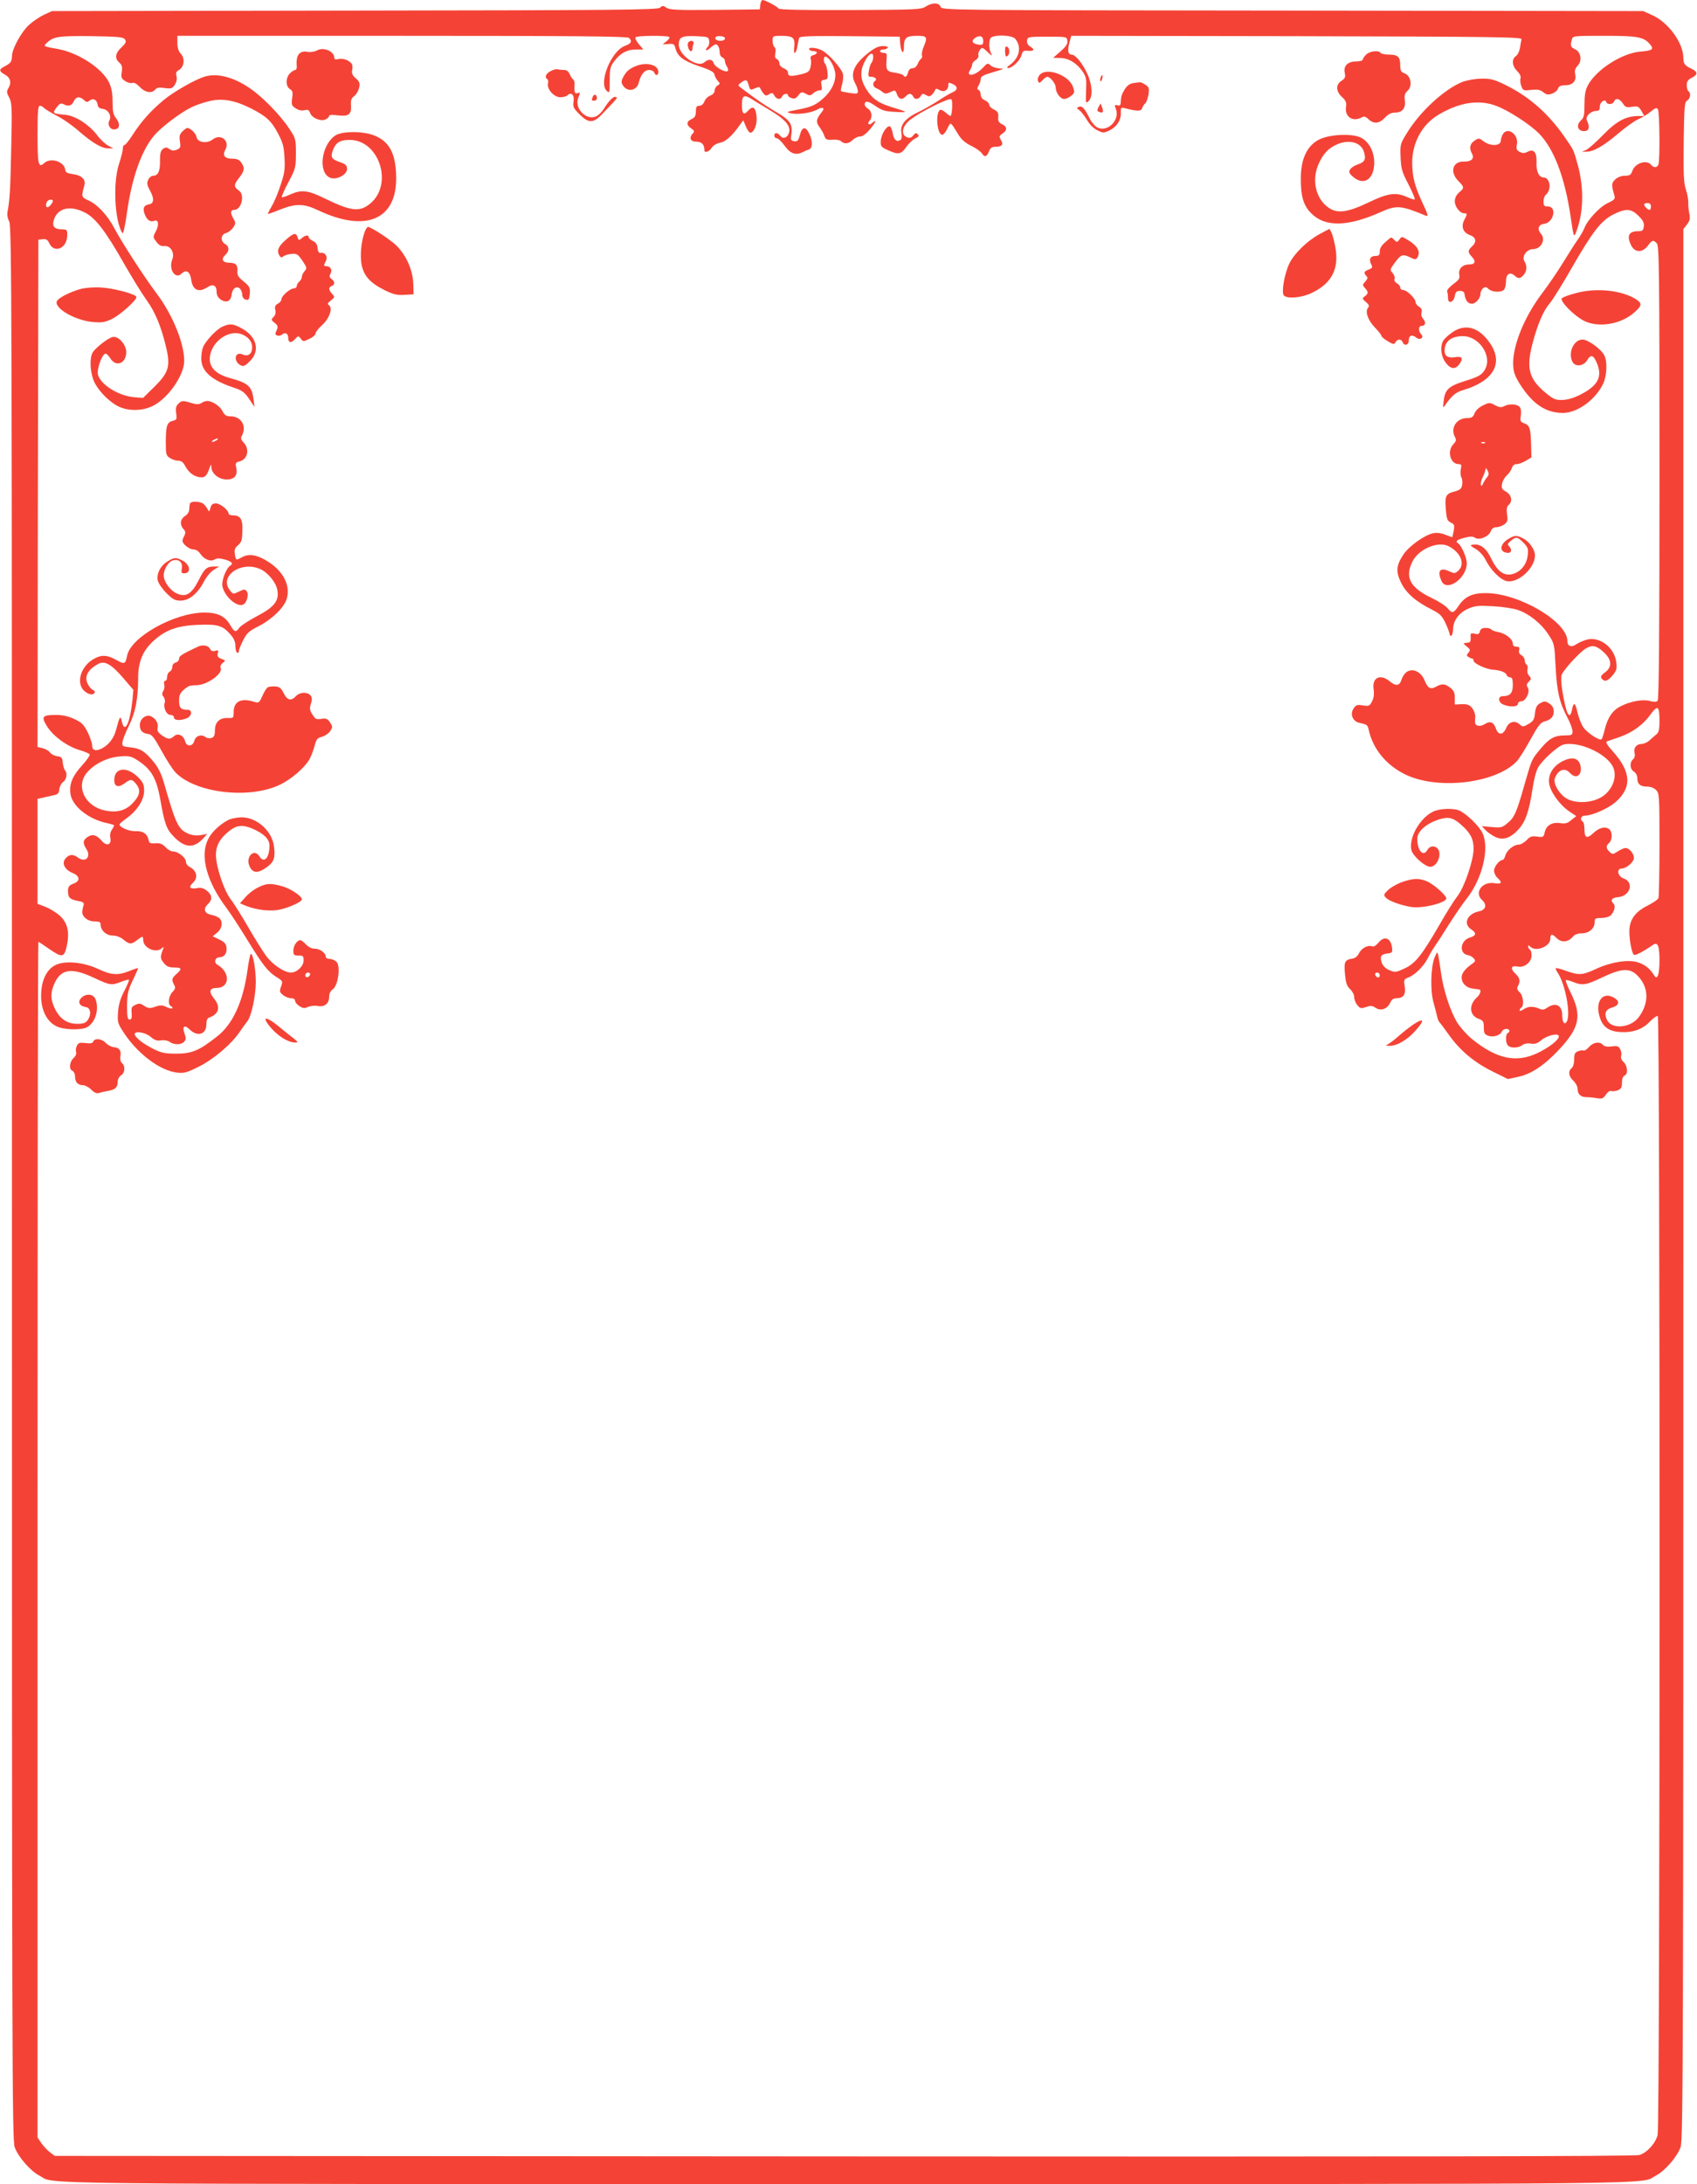 <?xml version="1.0" standalone="no"?>
<!DOCTYPE svg PUBLIC "-//W3C//DTD SVG 20010904//EN"
 "http://www.w3.org/TR/2001/REC-SVG-20010904/DTD/svg10.dtd">
<svg version="1.0" xmlns="http://www.w3.org/2000/svg"
 width="995pt" height="1280pt" viewBox="0 0 995 1280"
 preserveAspectRatio="xMidYMid meet">
<g transform="translate(0,1280) scale(0.1,-0.1)"
fill="#f44336" stroke="none">
<path d="M4458 12773 l-3 -28 -263 -3 c-221 -2 -267 0 -285 13 -18 13 -23 13
-37 0 -14 -13 -247 -15 -1791 -17 l-1774 -3 -46 -21 c-26 -12 -66 -39 -89 -60
-45 -41 -100 -141 -100 -184 0 -31 -8 -41 -43 -59 -35 -18 -34 -28 3 -49 32
-18 39 -48 18 -81 -10 -16 -9 -26 6 -53 16 -30 17 -57 12 -288 -5 -250 -9
-313 -21 -376 -5 -20 -1 -42 9 -62 15 -28 16 -526 16 -5635 0 -5099 1 -5608
16 -5650 19 -56 92 -140 144 -167 105 -53 -254 -50 4740 -50 4994 0 4635 -3
4740 50 52 27 125 111 144 167 15 42 16 551 16 5643 l0 5597 21 27 c17 22 20
34 14 64 -4 20 -7 51 -6 67 0 17 -6 51 -15 77 -12 38 -14 90 -12 278 3 208 5
232 21 241 18 11 23 44 7 54 -5 3 -10 19 -10 35 0 23 7 33 31 45 36 19 34 35
-7 54 -36 17 -44 29 -44 62 0 87 -88 208 -182 250 l-53 24 -2057 3 c-2044 2
-2057 2 -2063 22 -8 26 -50 26 -88 1 -26 -17 -58 -18 -442 -20 -281 -1 -415 2
-420 9 -7 12 -79 50 -94 50 -5 0 -11 -12 -13 -27z m-3725 -205 c9 -13 4 -22
-21 -46 -37 -34 -41 -65 -12 -89 15 -14 18 -25 14 -54 -5 -32 -3 -39 20 -54
14 -10 33 -14 42 -11 10 4 26 -5 44 -24 31 -33 70 -39 90 -15 10 12 24 14 56
9 38 -5 44 -3 59 19 10 16 14 34 10 50 -5 19 -2 28 13 36 32 17 38 68 13 95
-14 15 -21 35 -21 64 l0 42 1318 0 c1012 0 1321 -3 1330 -12 20 -20 14 -33
-24 -47 -80 -29 -157 -218 -106 -264 16 -15 17 -11 17 62 0 70 3 81 28 114 35
46 74 67 127 67 l42 0 -26 31 c-14 17 -24 35 -20 40 6 11 187 12 198 2 4 -4
-3 -15 -16 -25 l-23 -18 34 2 c31 3 35 0 42 -28 13 -46 47 -71 140 -103 62
-20 85 -33 88 -47 1 -10 10 -27 19 -37 15 -17 15 -19 -1 -28 -9 -6 -17 -19
-17 -30 0 -12 -10 -23 -25 -29 -14 -5 -30 -21 -35 -35 -6 -15 -17 -25 -30 -25
-16 0 -20 -7 -20 -33 0 -26 -6 -36 -25 -45 -31 -14 -32 -35 -2 -55 18 -12 20
-18 10 -28 -24 -24 -16 -49 16 -49 35 0 51 -16 51 -50 0 -19 28 -10 43 14 9
14 30 26 51 30 32 6 71 42 117 108 l17 23 16 -38 c9 -22 21 -37 28 -35 24 8
40 58 33 104 -7 48 -22 55 -50 24 -24 -27 -35 -17 -35 35 0 54 11 62 53 37 17
-11 66 -41 108 -66 86 -51 121 -88 117 -124 -4 -35 -35 -52 -52 -29 -16 21
-36 22 -36 2 0 -8 6 -15 14 -15 8 0 29 -20 47 -45 34 -47 66 -57 107 -36 9 5
25 12 35 15 22 7 23 52 1 94 -21 43 -41 40 -54 -9 -9 -33 -15 -40 -33 -37 -16
2 -21 9 -19 23 12 80 1 97 -98 155 -56 33 -111 71 -195 135 -20 15 -20 15 -1
30 25 19 35 19 41 0 3 -8 7 -22 10 -30 4 -12 9 -13 31 -3 20 9 28 10 31 2 2
-6 10 -20 18 -30 12 -16 17 -17 34 -7 17 11 22 10 31 -7 13 -24 38 -26 46 -5
7 16 34 21 34 6 0 -5 10 -13 22 -16 16 -6 26 -1 39 16 16 21 20 22 43 10 23
-13 28 -12 44 2 10 10 27 17 37 17 14 0 16 6 12 29 -5 25 -3 30 16 33 19 3 22
8 19 43 -2 22 -8 44 -13 49 -13 14 -11 48 3 44 22 -8 49 -55 55 -95 6 -49 -21
-107 -73 -152 -43 -38 -68 -49 -154 -65 -61 -12 -63 -13 -33 -20 41 -9 120 2
155 22 31 18 47 10 27 -14 -34 -42 -37 -58 -14 -89 12 -16 25 -40 29 -53 7
-20 14 -23 47 -21 21 2 44 -2 51 -9 18 -18 45 -15 68 8 11 11 30 20 43 20 15
0 36 16 60 45 21 25 34 45 29 45 -4 0 -13 -5 -20 -12 -6 -6 -15 -9 -19 -5 -4
4 -1 13 5 19 19 19 14 57 -8 70 -11 7 -20 18 -20 25 0 25 20 22 63 -8 39 -27
56 -32 119 -35 77 -4 75 -2 -32 31 -71 22 -106 47 -141 103 -35 55 -38 106 -9
161 23 47 50 61 50 28 0 -13 -4 -27 -9 -33 -5 -5 -13 -26 -16 -46 -6 -34 -5
-38 13 -38 24 0 37 -16 22 -25 -16 -10 -12 -35 8 -42 9 -3 25 -13 35 -21 14
-12 22 -13 43 -4 33 16 33 16 44 -13 11 -28 31 -32 50 -10 7 8 18 15 25 15 7
0 15 -7 19 -15 7 -20 33 -19 45 3 8 14 13 15 30 5 16 -10 23 -10 35 2 8 8 16
20 19 27 3 10 9 10 26 0 26 -15 51 -1 51 29 0 16 3 17 25 7 33 -15 32 -36 -2
-50 -16 -7 -53 -29 -84 -50 -31 -20 -82 -49 -113 -64 -77 -36 -110 -76 -101
-122 4 -23 2 -38 -6 -43 -22 -13 -39 2 -45 42 -4 21 -12 39 -19 39 -20 0 -50
-52 -51 -88 -1 -29 3 -35 42 -52 61 -28 78 -25 108 19 15 21 38 43 53 50 20 9
23 15 14 24 -10 9 -15 8 -26 -6 -9 -13 -20 -17 -33 -13 -44 14 -34 69 20 108
64 48 225 127 236 116 9 -9 5 -86 -4 -97 -2 -3 -15 6 -28 18 -14 13 -29 20
-34 17 -29 -18 -18 -146 13 -146 7 0 21 17 30 37 20 41 16 42 65 -37 17 -28
40 -48 75 -65 27 -13 56 -33 63 -45 15 -24 29 -19 42 16 7 18 17 24 39 24 37
0 46 13 29 41 -11 18 -10 23 10 36 29 20 28 41 -3 55 -19 9 -24 18 -22 42 2
24 -3 33 -25 44 -16 7 -28 20 -28 28 0 8 -11 20 -25 26 -16 7 -25 19 -25 34 0
12 -6 24 -12 27 -10 3 -10 9 0 26 6 11 12 27 12 35 0 19 9 24 83 46 54 16 58
19 28 19 -19 1 -43 8 -52 17 -17 16 -20 15 -46 -13 -45 -48 -103 -57 -75 -13
7 11 12 25 12 32 0 7 9 19 21 26 11 7 18 19 16 27 -3 7 0 21 8 32 13 17 15 17
46 -12 25 -24 29 -26 20 -8 -12 24 -14 62 -5 87 9 24 125 23 146 -1 39 -46 27
-110 -29 -152 -17 -12 -22 -20 -13 -20 25 0 70 43 79 75 7 25 12 29 39 26 37
-2 41 8 11 26 -13 8 -19 21 -17 35 3 21 7 22 118 22 114 0 115 0 118 -24 3
-18 -7 -33 -40 -62 l-43 -38 41 -1 c49 0 98 -30 132 -80 21 -31 23 -44 20
-112 -3 -73 -2 -76 14 -61 27 24 23 97 -8 163 -27 59 -69 110 -91 110 -21 0
-25 24 -13 69 l11 41 1322 -2 c1169 -3 1322 -5 1318 -18 -2 -8 -6 -31 -9 -50
-3 -19 -13 -41 -23 -48 -27 -18 -24 -58 6 -88 16 -16 24 -32 20 -44 -3 -9 -1
-30 5 -45 10 -26 13 -27 58 -22 37 4 52 1 70 -13 18 -15 28 -17 52 -9 16 6 32
19 35 30 5 14 16 19 40 19 45 0 69 24 61 63 -5 23 -1 36 15 53 27 29 18 80
-17 96 -25 12 -28 19 -18 56 6 22 8 22 190 22 195 0 230 -6 267 -48 27 -30 16
-39 -52 -44 -110 -8 -264 -107 -312 -200 -14 -27 -19 -58 -19 -111 0 -62 -3
-77 -20 -92 -28 -26 -22 -59 11 -63 32 -4 43 18 27 53 -9 21 -8 28 7 45 10 11
29 20 42 20 18 0 23 5 23 25 0 27 31 48 38 27 5 -17 39 -15 46 3 8 23 32 18
51 -11 15 -23 22 -25 54 -20 33 5 39 3 55 -24 l17 -30 -34 0 c-74 0 -128 -29
-208 -111 -42 -43 -87 -83 -100 -88 l-24 -10 25 0 c42 -1 101 33 185 104 44
38 99 77 122 87 23 10 56 30 73 45 26 21 33 24 41 12 10 -16 12 -298 3 -323
-8 -20 -28 -21 -44 -1 -26 31 -93 9 -109 -36 -8 -24 -16 -29 -44 -29 -20 0
-42 -8 -56 -21 -23 -22 -24 -32 -5 -96 5 -19 -1 -25 -41 -44 -47 -22 -118 -99
-136 -147 -5 -14 -22 -43 -38 -66 -16 -22 -55 -84 -87 -136 -32 -52 -87 -133
-123 -180 -109 -144 -179 -323 -168 -433 3 -36 16 -65 51 -117 71 -104 145
-150 240 -150 86 0 194 80 237 174 21 47 24 130 5 164 -20 38 -96 92 -127 92
-52 0 -87 -78 -59 -131 17 -31 65 -25 86 10 22 37 38 31 59 -22 31 -78 2 -130
-105 -183 -35 -17 -72 -28 -101 -28 -39 -1 -52 5 -98 43 -97 81 -113 143 -76
286 31 117 64 195 103 239 15 18 73 110 127 205 123 214 172 277 244 314 74
37 105 35 148 -8 26 -26 34 -41 31 -62 -3 -24 -8 -28 -33 -28 -56 0 -69 -28
-40 -85 22 -42 66 -41 97 0 25 34 31 36 52 14 14 -14 16 -149 16 -1343 0 -947
-3 -1330 -11 -1338 -7 -7 -22 -8 -46 -1 -41 11 -115 -2 -172 -32 -46 -23 -75
-66 -92 -135 -6 -27 -15 -53 -18 -57 -11 -12 -84 36 -108 70 -12 18 -27 58
-34 87 -13 59 -23 63 -32 15 -14 -67 -35 -24 -57 114 -6 37 -8 78 -4 90 10 29
109 138 145 157 37 21 61 15 105 -26 45 -43 47 -85 4 -116 -23 -17 -27 -26
-19 -36 18 -21 35 -16 64 19 23 27 26 39 22 74 -9 88 -97 156 -174 135 -21 -6
-48 -18 -61 -27 -29 -20 -52 -12 -52 19 0 113 -281 279 -475 281 -82 1 -126
-20 -163 -75 -30 -44 -38 -46 -63 -15 -12 15 -54 42 -94 61 -128 61 -160 122
-113 215 37 73 150 120 211 89 73 -37 99 -106 57 -144 -19 -17 -23 -17 -53 -3
-54 25 -72 2 -45 -57 30 -67 148 15 148 104 0 32 -31 104 -50 116 -19 12 -10
21 35 33 35 9 50 9 64 0 25 -16 80 7 92 39 5 15 17 23 32 23 12 0 33 7 46 16
20 15 23 22 17 59 -4 31 -1 46 9 55 25 21 18 59 -14 78 -25 14 -29 21 -24 47
3 16 16 39 29 50 12 11 25 30 29 43 4 14 14 22 28 22 12 0 36 9 54 20 l32 19
-2 83 c-3 91 -8 105 -42 118 -21 8 -23 14 -18 44 3 22 1 42 -7 51 -15 18 -63
20 -92 4 -16 -8 -27 -7 -52 6 -31 17 -34 17 -71 -1 -23 -11 -42 -29 -49 -46
-8 -22 -17 -28 -42 -28 -64 0 -102 -58 -73 -112 9 -16 7 -24 -10 -42 -38 -40
-17 -116 31 -116 16 0 19 -5 13 -29 -3 -17 -2 -38 3 -48 6 -10 8 -31 5 -46 -4
-21 -13 -29 -43 -37 -53 -14 -59 -25 -53 -103 5 -60 9 -70 30 -80 20 -9 22
-15 17 -46 -4 -20 -8 -37 -9 -39 -1 -1 -19 5 -40 14 -24 10 -51 13 -71 9 -49
-9 -142 -75 -175 -124 -43 -65 -46 -101 -14 -166 29 -61 88 -112 183 -159 45
-23 57 -35 78 -79 13 -29 24 -58 24 -65 0 -7 4 -10 10 -7 5 3 10 21 10 38 0
49 34 95 87 119 41 18 60 20 147 15 56 -3 121 -13 146 -22 67 -23 135 -78 177
-141 37 -56 37 -57 44 -193 8 -146 22 -207 69 -296 17 -32 30 -68 30 -81 0
-22 -4 -24 -45 -24 -60 0 -91 -17 -141 -77 -54 -65 -51 -57 -94 -206 -48 -170
-60 -197 -101 -231 -31 -26 -38 -28 -92 -23 l-59 5 22 -23 c12 -13 38 -31 57
-40 45 -22 90 -7 136 44 42 46 62 105 82 234 9 61 22 111 35 132 28 45 116
124 147 131 87 22 249 -50 289 -128 32 -62 -6 -152 -80 -187 -62 -30 -150 -29
-197 3 -41 28 -72 85 -63 113 19 52 58 67 89 33 37 -41 75 -12 61 46 -11 41
-47 50 -100 25 -59 -29 -90 -78 -83 -132 7 -50 61 -125 116 -163 l43 -29 -29
-23 c-22 -19 -35 -23 -66 -18 -47 7 -82 -14 -90 -54 -6 -28 -8 -30 -44 -25
-32 4 -42 1 -62 -21 -14 -14 -34 -26 -46 -26 -30 0 -71 -34 -79 -65 -4 -14
-11 -25 -16 -25 -19 0 -50 -40 -50 -63 0 -13 9 -32 20 -42 31 -28 24 -38 -19
-31 -71 11 -119 -56 -71 -99 30 -28 22 -58 -18 -66 -69 -14 -95 -73 -47 -105
34 -22 31 -38 -7 -49 -57 -17 -65 -95 -10 -103 11 -2 26 -10 33 -19 11 -13 10
-17 -6 -29 -45 -32 -65 -57 -65 -83 0 -34 28 -61 66 -65 16 -2 32 -4 37 -5 14
-2 7 -28 -14 -47 -49 -44 -43 -107 11 -125 26 -10 30 -16 30 -50 0 -33 4 -41
25 -49 29 -11 73 2 81 25 4 8 15 15 25 15 20 0 26 -15 9 -25 -14 -9 -13 -58 2
-73 16 -16 60 -15 84 3 12 9 31 12 50 9 23 -4 38 0 60 19 36 30 104 45 104 23
0 -21 -57 -65 -128 -99 -123 -57 -236 -33 -377 80 -34 27 -74 73 -93 103 -40
68 -79 188 -93 289 -6 42 -13 87 -16 101 -5 24 -6 24 -21 -10 -23 -55 -27
-194 -7 -265 9 -33 19 -71 22 -85 3 -14 9 -27 12 -30 4 -3 28 -35 54 -72 66
-93 147 -162 255 -216 l93 -46 56 12 c79 16 153 65 238 154 127 134 142 203
74 341 -18 36 -31 69 -28 72 3 3 22 -2 42 -10 54 -22 77 -19 172 27 116 55
164 57 211 5 61 -66 63 -154 5 -235 -47 -67 -161 -78 -189 -19 -18 37 -8 61
30 72 45 13 47 40 7 60 -64 34 -107 -27 -80 -114 16 -56 51 -84 114 -89 77 -6
135 13 180 60 20 21 42 36 47 33 14 -9 14 -6507 -1 -6558 -14 -51 -63 -104
-107 -117 -26 -8 -1443 -10 -4664 -8 l-4627 3 -28 21 c-15 11 -38 36 -51 54
l-22 33 0 3503 c0 1927 2 3504 5 3504 2 0 30 -18 61 -40 78 -54 90 -53 105 14
18 82 6 137 -40 179 -21 19 -59 42 -84 52 l-47 18 0 307 0 308 28 6 c15 4 43
10 62 14 29 6 36 12 38 37 2 16 12 35 23 43 20 14 25 51 10 67 -5 6 -11 26
-13 45 -3 30 -7 35 -33 38 -16 2 -35 12 -42 22 -7 10 -27 21 -43 25 l-30 7 2
1486 3 1487 26 3 c19 2 28 -3 37 -22 28 -63 103 -34 106 41 1 36 0 38 -32 39
-42 0 -56 16 -48 49 19 74 93 95 182 50 63 -31 123 -109 234 -305 46 -80 104
-174 130 -210 50 -69 86 -156 115 -280 25 -108 13 -146 -72 -229 l-64 -63 -53
4 c-92 8 -197 74 -212 133 -7 30 22 115 43 122 6 2 19 -10 29 -26 33 -55 94
-32 94 35 0 47 -49 99 -82 88 -28 -8 -93 -59 -113 -87 -19 -28 -19 -101 1
-159 18 -55 86 -128 146 -159 57 -29 141 -29 202 1 90 43 186 180 186 265 0
104 -69 273 -164 398 -70 93 -201 295 -246 380 -40 76 -99 139 -151 162 -43
20 -43 22 -24 90 9 32 -17 58 -66 64 -36 5 -45 10 -47 28 -7 47 -86 71 -123
37 -34 -31 -39 -9 -39 167 0 137 3 169 14 169 7 0 18 -6 24 -13 6 -6 39 -27
74 -45 35 -17 95 -59 133 -93 80 -69 132 -99 172 -99 l28 0 -30 16 c-16 8 -46
35 -65 61 -48 63 -127 114 -187 120 -75 7 -77 9 -52 42 18 24 26 28 40 21 29
-16 49 -11 61 15 13 29 34 32 60 9 14 -14 20 -14 33 -4 20 17 43 6 47 -22 2
-16 11 -24 29 -26 34 -4 55 -41 40 -69 -13 -26 7 -57 35 -51 27 5 29 33 5 64
-17 21 -21 41 -21 97 0 51 -6 83 -21 114 -40 82 -177 172 -296 195 -89 16 -89
16 -72 33 41 41 68 45 263 43 164 -3 190 -5 199 -20z m3425 -7 c2 -13 -1 -28
-7 -34 -22 -22 -10 -30 12 -9 13 12 28 22 34 22 13 0 23 -23 23 -51 0 -11 7
-22 15 -25 8 -4 15 -12 15 -20 0 -8 5 -23 12 -34 7 -10 9 -22 5 -26 -12 -12
-75 23 -82 45 -7 25 -32 27 -55 6 -39 -35 -150 41 -150 103 0 45 17 53 100 50
70 -3 75 -4 78 -27z m93 14 c0 -5 -7 -12 -16 -13 -23 -5 -47 6 -40 19 8 13 56
8 56 -6z m399 0 c8 -9 10 -29 7 -50 -3 -19 -2 -35 3 -35 5 0 12 17 15 38 4 20
8 43 11 50 3 10 67 12 296 10 l293 -3 3 -40 c5 -55 22 -70 22 -19 0 53 14 64
77 64 59 0 63 -6 38 -66 -8 -19 -12 -41 -9 -48 3 -8 0 -17 -6 -21 -6 -4 -15
-18 -20 -31 -6 -14 -18 -24 -30 -24 -13 0 -22 -9 -26 -25 -6 -25 -18 -32 -28
-16 -3 5 -26 12 -51 15 -48 8 -52 14 -46 89 2 21 -2 27 -18 27 -12 0 -21 5
-21 10 0 6 9 10 19 10 11 0 23 5 26 10 4 6 -8 10 -29 10 -25 0 -48 -11 -86
-41 -84 -66 -107 -123 -75 -179 8 -14 14 -33 15 -44 0 -16 -5 -17 -47 -11 -27
4 -50 9 -52 11 -2 2 0 19 6 38 6 19 8 46 6 60 -6 32 -84 121 -124 141 -32 17
-83 20 -74 5 3 -5 15 -10 26 -10 25 0 24 -16 -2 -23 -15 -4 -19 -11 -15 -24 3
-10 2 -31 -2 -48 -7 -26 -15 -31 -62 -42 -58 -13 -70 -10 -70 13 0 8 -11 19
-25 24 -15 6 -25 17 -25 29 0 10 -7 21 -15 25 -10 4 -13 14 -9 34 4 17 1 32
-5 36 -6 4 -11 20 -11 37 0 28 1 29 54 29 36 0 58 -5 66 -15z m1115 -15 c0
-21 -4 -24 -25 -22 -38 5 -48 21 -25 38 28 21 50 13 50 -16z m-5455 -939 c0
-5 -8 -17 -17 -27 -18 -18 -30 -6 -19 21 6 16 36 21 36 6z m9370 -31 c0 -23
-10 -26 -28 -8 -18 18 -15 28 8 28 13 0 20 -7 20 -20z m-973 -1386 c-3 -3 -12
-4 -19 -1 -8 3 -5 6 6 6 11 1 17 -2 13 -5z m11 -202 c-8 -9 -18 -26 -23 -37
-5 -13 -9 -16 -12 -7 -3 7 2 28 11 46 9 19 16 40 17 48 0 7 5 3 11 -10 9 -17
8 -26 -4 -40z m1012 -1429 c0 -45 -4 -66 -16 -75 -9 -7 -27 -23 -40 -35 -14
-13 -35 -23 -48 -23 -31 0 -50 -24 -42 -54 4 -15 0 -28 -9 -36 -21 -18 -19
-58 5 -72 12 -8 20 -24 20 -38 0 -35 17 -50 57 -50 20 0 41 -8 53 -20 19 -19
20 -33 20 -319 0 -165 -3 -306 -6 -314 -3 -9 -30 -27 -59 -42 -68 -33 -102
-73 -110 -129 -7 -46 10 -152 26 -162 8 -5 56 20 112 59 27 18 37 -6 37 -93 0
-84 -13 -118 -32 -85 -22 37 -56 64 -98 76 -56 17 -158 0 -245 -41 -76 -35
-97 -37 -172 -10 -31 11 -58 18 -61 16 -2 -2 3 -15 12 -28 45 -68 77 -246 52
-286 -13 -21 -26 -3 -26 37 0 60 -39 79 -89 45 -18 -13 -28 -14 -47 -5 -34 15
-66 14 -92 -5 -12 -8 -22 -11 -22 -5 0 5 5 13 10 16 18 11 11 71 -10 90 -15
13 -17 22 -10 36 16 29 12 48 -16 74 -31 29 -23 49 15 40 38 -8 81 26 81 65 0
16 -4 32 -10 35 -5 3 -10 11 -10 18 0 8 3 8 12 -1 33 -33 118 1 118 46 0 30
10 31 36 5 29 -29 68 -26 96 7 10 13 29 20 52 20 43 0 76 29 76 65 0 22 4 25
39 25 22 0 46 7 55 15 21 22 30 55 17 68 -21 21 -11 36 26 39 72 6 96 88 32
110 -34 12 -43 58 -10 58 27 0 71 38 71 62 0 26 -27 58 -49 58 -9 0 -29 -9
-46 -20 -27 -18 -31 -18 -47 -3 -22 20 -23 37 -3 53 18 15 20 61 3 78 -21 21
-61 13 -94 -19 -39 -37 -54 -31 -54 21 0 21 -4 42 -10 45 -19 12 -10 35 14 35
41 0 133 41 176 77 100 86 95 179 -15 301 -32 35 -42 53 -33 57 7 2 39 13 70
24 77 26 142 73 185 133 43 59 53 52 53 -39z"/>
<path d="M5893 12497 c2 -28 5 -33 15 -24 15 12 12 49 -5 54 -8 3 -11 -8 -10
-30z"/>
<path d="M1860 12505 c-15 -8 -38 -12 -56 -9 -48 9 -70 -19 -64 -83 1 -13 -3
-23 -9 -23 -6 0 -20 -9 -31 -20 -26 -26 -26 -76 0 -92 16 -10 18 -20 13 -54
-5 -37 -3 -44 21 -59 16 -11 35 -15 51 -11 21 5 27 2 34 -18 12 -29 65 -50 92
-35 10 5 19 14 19 20 0 6 19 7 50 3 64 -8 82 5 78 59 -2 30 2 42 20 55 12 9
24 31 28 49 5 26 2 35 -20 54 -20 17 -25 30 -21 49 3 14 2 30 -3 36 -14 21
-52 34 -77 28 -18 -4 -25 -2 -25 8 0 37 -63 64 -100 43z"/>
<path d="M8010 12480 c-11 -11 -20 -24 -20 -30 0 -5 -17 -10 -38 -10 -50 0
-77 -27 -67 -68 5 -24 1 -32 -20 -46 -34 -22 -33 -61 4 -95 23 -21 27 -33 23
-59 -8 -56 39 -88 90 -61 16 9 24 7 42 -10 31 -29 63 -26 96 9 19 21 38 30 58
30 44 0 65 25 59 71 -4 29 0 42 14 55 33 29 23 89 -17 105 -20 7 -24 16 -24
47 0 49 -14 62 -66 62 -24 0 -46 5 -49 10 -11 17 -64 11 -85 -10z"/>
<path d="M3737 12416 c-46 -17 -64 -32 -83 -68 -12 -23 -12 -31 -2 -48 27 -43
83 -32 94 18 11 45 33 72 60 72 13 0 27 -7 30 -15 8 -21 24 -19 24 4 0 39 -63
58 -123 37z"/>
<path d="M3228 12383 c-28 -14 -36 -37 -19 -47 5 -3 7 -15 4 -25 -8 -32 35
-81 72 -81 17 0 36 5 42 11 22 22 42 3 36 -35 -5 -32 -1 -40 35 -76 55 -55 82
-54 139 8 89 93 86 89 72 94 -13 4 -40 -23 -72 -75 -10 -15 -29 -33 -42 -39
-57 -26 -128 46 -105 107 13 34 13 35 -5 29 -15 -6 -19 7 -16 53 1 11 -3 24
-9 28 -6 4 -15 18 -20 31 -7 16 -17 24 -34 24 -13 0 -30 2 -38 4 -7 2 -25 -3
-40 -11z"/>
<path d="M6097 12362 c-10 -11 -15 -26 -11 -36 6 -15 8 -15 26 3 10 12 23 21
28 21 18 0 50 -40 50 -63 0 -30 27 -67 49 -67 11 0 29 8 41 18 21 17 22 22 11
53 -23 68 -153 116 -194 71z"/>
<path d="M1200 12351 c-58 -18 -179 -87 -240 -137 -76 -63 -133 -127 -184
-207 -20 -31 -41 -57 -46 -57 -6 0 -10 -10 -10 -22 0 -13 -10 -52 -22 -88 -37
-112 -26 -335 20 -407 4 -7 15 42 25 110 28 210 86 375 161 463 41 48 150 131
214 163 23 12 70 29 104 37 77 20 151 8 249 -41 90 -46 120 -73 159 -147 28
-53 35 -76 38 -143 4 -67 0 -93 -23 -160 -14 -44 -37 -99 -51 -122 -13 -23
-24 -44 -24 -46 0 -3 28 7 63 21 102 41 145 41 236 -2 274 -129 454 -54 454
188 -1 144 -38 217 -131 253 -68 26 -191 25 -229 -3 -80 -58 -98 -214 -29
-245 36 -17 101 16 101 51 0 20 -8 28 -42 40 -51 17 -57 30 -39 75 17 41 42
55 96 55 173 0 257 -258 122 -372 -62 -52 -111 -47 -264 27 -103 51 -140 55
-207 25 -24 -11 -46 -18 -49 -16 -2 3 15 43 39 88 42 79 44 87 44 169 0 83 -1
88 -39 145 -52 79 -157 187 -230 236 -97 67 -193 91 -266 69z"/>
<path d="M6453 12345 c-3 -9 -3 -18 -1 -21 3 -3 8 4 11 16 6 23 -1 27 -10 5z"/>
<path d="M8575 12320 c-106 -42 -249 -173 -328 -303 -37 -60 -38 -65 -35 -139
3 -67 8 -86 46 -158 23 -46 40 -85 37 -88 -2 -3 -23 3 -45 13 -66 30 -113 23
-225 -31 -123 -59 -183 -67 -234 -32 -78 53 -103 166 -57 263 27 58 57 88 108
110 73 30 141 9 156 -48 12 -41 3 -58 -38 -71 -18 -6 -38 -19 -44 -29 -9 -15
-6 -23 17 -43 60 -52 118 -20 124 69 5 68 -26 134 -77 160 -53 27 -189 20
-250 -13 -67 -37 -102 -111 -103 -222 -1 -107 15 -163 62 -209 80 -81 214 -78
404 7 95 43 121 41 269 -21 14 -5 9 12 -22 77 -46 99 -59 151 -60 234 0 116
57 222 150 279 124 75 240 94 344 54 70 -26 194 -106 249 -161 88 -89 152
-257 186 -488 17 -117 19 -123 30 -95 46 111 50 262 11 402 -25 88 -20 79 -79
164 -94 134 -201 229 -338 298 -71 35 -91 41 -145 40 -37 0 -83 -8 -113 -19z"/>
<path d="M6645 12313 c-21 -3 -36 -14 -50 -36 -19 -31 -22 -40 -24 -81 -1 -13
-7 -17 -20 -13 -16 4 -17 1 -8 -23 24 -63 -48 -136 -107 -108 -14 6 -35 30
-46 52 -30 61 -45 77 -64 70 -15 -6 -15 -8 3 -20 10 -8 30 -33 45 -58 15 -26
39 -50 61 -60 32 -16 37 -16 69 -1 44 21 69 60 68 103 -1 32 0 34 26 27 72
-18 92 -18 99 1 4 11 12 24 19 29 6 6 14 29 18 51 5 37 3 44 -19 58 -13 9 -28
15 -32 14 -4 0 -22 -3 -38 -5z"/>
<path d="M3476 12234 c-9 -22 -8 -24 9 -24 8 0 15 6 15 14 0 22 -17 28 -24 10z"/>
<path d="M6441 12172 c-10 -18 -9 -23 4 -28 22 -9 27 -1 17 27 l-9 23 -12 -22z"/>
<path d="M1069 12029 c-16 -16 -19 -28 -14 -58 5 -33 3 -39 -17 -48 -17 -7
-28 -7 -44 3 -17 12 -23 12 -39 1 -13 -11 -17 -26 -17 -66 2 -62 -11 -91 -39
-91 -11 0 -24 -10 -30 -24 -9 -20 -7 -31 11 -64 26 -47 23 -76 -8 -80 -30 -5
-37 -25 -22 -61 13 -32 32 -44 55 -35 24 10 29 -24 9 -61 -18 -34 -18 -35 3
-62 14 -20 28 -27 46 -25 37 4 63 -40 47 -79 -23 -56 18 -119 54 -83 28 27 50
13 57 -34 8 -62 44 -79 94 -46 33 22 55 12 55 -25 0 -22 8 -35 26 -48 32 -20
58 -8 62 30 4 35 27 53 47 37 8 -7 15 -23 15 -35 0 -13 7 -26 16 -29 22 -8 25
-5 29 37 2 31 -2 39 -36 67 -30 24 -39 37 -37 58 3 39 -9 52 -47 52 -40 0 -51
21 -24 46 25 22 24 50 -1 64 -29 16 -26 56 5 64 14 4 32 18 42 32 16 25 16 28
0 56 -18 31 -15 48 7 48 41 0 63 87 28 112 -32 23 -32 35 -2 73 34 43 37 61
14 93 -11 16 -25 22 -53 22 -44 0 -58 19 -40 52 29 53 -27 98 -75 60 -34 -26
-89 -17 -94 16 -3 20 -36 52 -54 52 -5 0 -17 -9 -29 -21z"/>
<path d="M8810 12011 c-5 -11 -10 -26 -10 -34 0 -33 -59 -36 -100 -6 -28 21
-30 21 -54 5 -28 -18 -33 -45 -15 -77 15 -29 -4 -47 -48 -46 -66 2 -84 -61
-33 -113 36 -37 37 -41 5 -68 -16 -14 -25 -32 -25 -52 0 -32 30 -70 55 -70 19
0 19 -4 0 -40 -20 -39 -6 -74 34 -88 36 -13 41 -40 11 -67 -25 -23 -25 -33 1
-61 25 -27 18 -44 -18 -44 -38 0 -63 -26 -57 -59 5 -22 -1 -31 -35 -56 -23
-17 -39 -36 -36 -43 3 -8 5 -25 5 -39 0 -36 33 -26 40 12 4 24 10 30 30 30 19
0 26 -6 28 -25 5 -32 20 -50 42 -50 22 0 50 31 50 57 0 11 7 26 15 33 13 10
19 10 33 -4 22 -19 73 -21 90 -4 7 7 12 29 12 49 0 43 23 58 50 34 22 -20 33
-19 53 3 20 22 22 55 5 81 -17 28 13 71 51 71 47 0 76 57 46 90 -24 27 -15 54
18 58 57 7 78 102 22 102 -21 0 -25 5 -25 29 0 16 6 34 14 40 35 29 25 101
-14 101 -27 0 -44 37 -41 91 2 57 -17 79 -53 59 -18 -9 -28 -9 -46 0 -18 10
-21 17 -16 43 12 60 -57 108 -84 58z"/>
<path d="M2139 11443 c-21 -55 -29 -139 -19 -194 13 -66 51 -108 136 -150 49
-24 71 -30 115 -27 l54 3 -2 65 c-3 79 -43 167 -100 222 -36 35 -148 108 -165
108 -5 0 -13 -12 -19 -27z"/>
<path d="M7737 11428 c-72 -39 -148 -113 -177 -172 -30 -63 -48 -172 -32 -188
21 -21 107 -13 165 16 117 57 160 142 136 270 -6 33 -16 70 -22 83 l-12 22
-58 -31z"/>
<path d="M1673 11392 c-42 -37 -52 -63 -34 -91 7 -11 13 -12 23 -3 8 6 29 13
48 14 30 3 37 -2 63 -40 27 -40 28 -44 13 -61 -9 -10 -16 -25 -16 -33 0 -9 -7
-21 -15 -28 -8 -7 -15 -19 -15 -26 0 -8 -8 -14 -17 -14 -23 -1 -73 -45 -73
-64 0 -8 -9 -20 -21 -26 -16 -9 -19 -18 -15 -36 4 -16 1 -30 -10 -41 -15 -16
-15 -18 6 -35 20 -16 21 -22 12 -44 -10 -20 -9 -26 3 -30 8 -4 22 -1 30 6 18
15 35 5 35 -20 0 -29 17 -33 39 -8 20 21 21 21 35 3 13 -18 15 -18 50 -1 20 9
36 23 36 31 0 9 18 31 39 50 43 39 64 101 39 117 -10 6 -7 13 12 27 23 19 24
20 7 39 -21 23 -22 38 -2 46 20 7 19 26 -1 41 -13 9 -14 16 -6 32 12 22 -1 43
-25 43 -16 0 -16 5 -2 31 12 24 -4 51 -30 47 -11 -2 -17 6 -19 28 -2 22 -11
35 -28 42 -13 7 -24 16 -24 22 0 15 -21 12 -41 -6 -16 -14 -18 -14 -24 5 -9
30 -24 26 -72 -17z"/>
<path d="M8123 11381 c-22 -18 -33 -36 -33 -54 0 -22 -5 -27 -25 -27 -30 0
-41 -20 -25 -49 9 -18 7 -22 -15 -31 -28 -10 -31 -20 -13 -38 9 -9 7 -16 -7
-32 -17 -19 -17 -21 -2 -38 21 -23 21 -32 0 -48 -17 -13 -17 -15 6 -34 18 -16
21 -23 12 -34 -18 -22 -1 -72 40 -115 21 -22 39 -44 39 -50 0 -5 17 -19 37
-31 32 -19 37 -20 45 -6 11 20 34 21 42 1 9 -25 36 -18 36 9 0 30 19 38 43 18
22 -19 50 -1 29 20 -17 17 -15 48 2 48 24 0 29 20 11 40 -10 12 -14 26 -10 39
4 14 0 24 -14 33 -12 7 -21 19 -21 27 0 21 -51 71 -72 71 -10 0 -18 7 -18 15
0 8 -9 19 -20 25 -11 6 -17 16 -13 26 3 8 -2 23 -12 34 -17 19 -16 21 16 64
35 47 45 49 97 23 19 -9 25 -8 32 3 22 34 1 71 -58 105 -33 20 -34 20 -47 1
-13 -17 -15 -17 -30 -2 -20 19 -13 21 -52 -13z"/>
<path d="M475 11107 c-63 -17 -134 -53 -142 -73 -15 -41 106 -111 209 -121 57
-5 73 -2 115 18 47 23 143 108 143 128 0 16 -128 51 -205 56 -40 3 -91 -1
-120 -8z"/>
<path d="M9232 11080 c-35 -9 -68 -22 -74 -28 -15 -15 70 -102 129 -132 83
-42 212 -22 291 45 49 42 52 56 16 80 -85 55 -240 71 -362 35z"/>
<path d="M1305 10886 c-35 -15 -102 -86 -115 -122 -6 -14 -10 -44 -10 -66 0
-74 61 -128 197 -172 42 -14 58 -26 84 -64 l31 -47 -5 43 c-10 78 -30 97 -141
127 -76 21 -116 59 -116 110 0 72 63 142 137 152 52 7 107 -30 111 -74 4 -43
-20 -66 -54 -51 -47 22 -59 -38 -13 -63 17 -8 26 -4 54 24 64 64 39 149 -56
197 -44 23 -63 24 -104 6z"/>
<path d="M8512 10850 c-23 -16 -46 -38 -51 -49 -17 -31 -13 -81 9 -117 28 -44
58 -53 82 -24 30 37 24 54 -19 47 -42 -7 -63 5 -63 38 0 54 39 85 107 85 95 0
173 -115 131 -193 -18 -34 -37 -45 -125 -72 -91 -29 -112 -50 -119 -119 -4
-36 -3 -39 8 -22 39 56 63 77 107 90 177 52 237 156 159 272 -66 98 -148 121
-226 64z"/>
<path d="M1045 10433 c-13 -12 -16 -27 -12 -55 5 -34 3 -39 -19 -44 -35 -9
-41 -28 -42 -121 0 -75 2 -83 24 -97 13 -9 35 -16 48 -16 18 0 30 -9 40 -28
20 -38 47 -61 82 -68 33 -6 45 3 62 51 9 26 11 27 11 7 2 -38 44 -72 90 -72
47 0 66 24 56 70 -6 26 -3 30 20 36 47 12 60 71 24 110 -17 18 -19 26 -10 42
29 54 -5 112 -66 112 -26 0 -36 6 -48 30 -15 30 -60 60 -90 60 -8 0 -24 -5
-34 -12 -15 -9 -28 -9 -59 0 -51 16 -57 15 -77 -5z m225 -213 c-8 -5 -19 -10
-25 -10 -5 0 -3 5 5 10 8 5 20 10 25 10 6 0 3 -5 -5 -10z"/>
<path d="M1117 9853 c-4 -3 -7 -19 -7 -34 0 -17 -8 -32 -25 -43 -29 -19 -32
-51 -9 -77 12 -13 13 -22 5 -38 -6 -11 -11 -24 -11 -30 0 -20 40 -51 64 -51
14 0 30 -10 40 -25 22 -33 61 -49 84 -34 13 8 29 8 60 0 41 -12 52 -24 32 -36
-24 -15 -52 -88 -46 -120 11 -59 82 -123 120 -109 22 8 37 59 23 78 -11 14
-15 14 -46 -1 -33 -16 -34 -16 -52 6 -67 82 61 175 174 127 45 -18 95 -78 103
-123 12 -63 -16 -100 -119 -154 -48 -25 -95 -56 -103 -67 -21 -30 -29 -28 -53
13 -31 54 -74 75 -152 75 -176 0 -434 -144 -454 -254 -9 -47 -16 -50 -57 -27
-59 34 -93 36 -142 7 -73 -43 -101 -139 -53 -184 25 -23 52 -28 62 -12 3 6 -1
13 -10 16 -9 4 -22 19 -30 35 -23 43 0 86 63 119 37 19 76 -4 144 -83 l60 -70
-5 -56 c-15 -143 -46 -205 -63 -128 -8 36 -12 30 -33 -49 -13 -50 -43 -89 -83
-110 -37 -19 -58 -12 -58 19 0 13 -12 47 -26 76 -23 45 -35 57 -78 77 -34 16
-69 24 -106 24 -83 0 -90 -9 -54 -67 36 -58 119 -118 191 -139 29 -8 55 -20
59 -25 3 -5 -17 -34 -44 -64 -57 -62 -77 -110 -69 -167 9 -69 99 -144 202
-169 28 -6 52 -13 54 -15 1 -1 -4 -13 -12 -25 -10 -14 -14 -33 -10 -50 8 -41
-22 -50 -50 -17 -30 35 -55 42 -83 23 -28 -18 -30 -36 -8 -70 31 -47 -5 -84
-50 -50 -27 20 -50 19 -71 -5 -25 -28 -7 -66 40 -86 45 -18 47 -48 5 -63 -28
-9 -35 -24 -30 -61 3 -23 16 -32 57 -40 26 -4 37 -11 34 -21 -13 -47 -12 -58
8 -78 13 -13 34 -21 56 -21 28 0 35 -4 35 -19 0 -34 34 -64 71 -64 21 0 45 -9
62 -23 35 -29 47 -30 80 -4 14 11 28 20 31 20 3 0 6 -9 6 -20 0 -46 76 -79
109 -47 12 10 13 8 6 -8 -16 -43 -16 -52 5 -78 17 -21 30 -27 61 -27 45 0 48
-8 14 -38 -28 -24 -30 -34 -14 -64 9 -16 7 -24 -10 -42 -22 -23 -28 -70 -11
-81 25 -15 7 -22 -21 -8 -26 13 -37 14 -69 3 -32 -11 -41 -10 -64 5 -22 15
-31 16 -52 6 -22 -10 -25 -17 -22 -49 2 -28 -1 -37 -12 -37 -12 0 -15 15 -15
80 1 69 5 90 33 149 18 37 32 70 32 72 0 2 -23 -5 -50 -16 -70 -28 -107 -25
-186 12 -88 41 -200 50 -253 20 -45 -24 -74 -81 -79 -152 -8 -105 33 -187 105
-211 47 -15 133 -15 162 0 50 27 74 105 51 165 -12 32 -58 36 -85 6 -21 -23
-8 -47 28 -52 28 -4 34 -41 13 -74 -14 -20 -25 -24 -65 -24 -59 0 -104 32
-132 95 -24 51 -23 89 0 141 39 86 100 95 231 34 96 -45 104 -46 160 -24 23 9
43 14 46 12 2 -3 -10 -33 -28 -67 -23 -45 -33 -80 -36 -124 -4 -59 -2 -65 37
-124 82 -122 211 -218 309 -229 41 -5 58 0 128 35 88 44 192 133 239 203 16
23 36 51 44 61 25 30 50 147 51 230 0 76 -16 167 -29 167 -4 0 -12 -40 -19
-89 -25 -188 -86 -323 -179 -395 -105 -83 -148 -101 -238 -101 -69 0 -88 4
-138 29 -61 31 -107 68 -107 86 0 20 62 10 93 -16 23 -20 38 -25 62 -21 18 3
38 -1 50 -9 25 -19 69 -18 86 2 10 12 10 22 1 47 -16 43 0 54 31 23 45 -44 97
-28 97 30 0 24 5 37 18 41 56 20 67 64 26 112 -31 38 -26 61 15 61 79 0 83 91
6 136 -23 13 -14 44 13 44 27 0 44 24 40 57 -2 21 -12 33 -42 47 l-39 19 26
21 c30 24 36 66 12 86 -8 7 -30 16 -48 19 -39 8 -47 35 -18 62 28 27 26 53 -6
79 -21 16 -36 20 -59 15 -40 -7 -50 6 -24 30 33 30 25 71 -17 94 -13 6 -23 20
-23 31 0 23 -45 60 -75 60 -12 0 -32 11 -45 26 -19 19 -32 24 -59 22 -29 -2
-36 1 -39 17 -7 38 -33 56 -77 54 -37 -2 -96 23 -94 40 0 3 19 20 42 36 63 46
102 108 102 161 0 37 -6 49 -35 79 -67 66 -140 57 -140 -17 0 -38 24 -46 60
-19 37 27 44 27 70 -6 27 -34 20 -66 -23 -111 -41 -43 -93 -56 -161 -42 -117
24 -174 140 -107 221 43 52 121 91 195 96 56 4 65 2 109 -27 76 -51 105 -103
127 -226 25 -142 36 -173 78 -216 65 -68 118 -72 174 -11 l23 26 -37 -7 c-24
-4 -49 -2 -71 7 -62 26 -75 53 -147 304 -14 48 -33 86 -59 118 -52 63 -78 79
-136 85 -46 5 -50 7 -47 30 1 14 18 57 37 95 39 78 55 160 55 281 0 96 27 161
92 220 69 62 137 87 255 92 118 5 148 -3 193 -55 21 -23 30 -44 30 -68 0 -18
5 -37 10 -40 6 -3 10 0 10 7 0 8 11 37 25 64 22 44 34 55 89 83 78 39 152 110
167 161 23 77 -18 160 -107 217 -63 41 -112 50 -152 29 -40 -21 -39 -21 -45
17 -4 25 0 36 19 52 20 17 24 30 25 84 3 70 -11 91 -58 91 -13 0 -23 5 -23 10
0 21 -49 60 -74 60 -19 0 -27 -7 -32 -26 -6 -24 -8 -25 -17 -8 -5 11 -17 25
-25 32 -17 13 -64 16 -75 5z"/>
<path d="M8843 9641 c-53 -33 -53 -80 0 -81 20 0 23 20 5 39 -11 10 -8 16 11
32 31 25 37 24 73 -11 27 -28 30 -36 25 -77 -6 -55 -47 -101 -97 -109 -47 -8
-83 22 -118 95 -28 59 -63 85 -105 79 -20 -3 -18 -5 15 -25 22 -13 46 -39 59
-65 30 -60 87 -117 125 -124 67 -12 164 77 164 151 0 34 -33 81 -70 100 -38
19 -49 19 -87 -4z"/>
<path d="M983 9510 c-42 -25 -66 -72 -58 -112 4 -17 27 -50 51 -74 37 -37 50
-44 83 -44 50 0 101 42 137 112 14 27 39 57 57 68 l32 20 -27 0 c-46 0 -58
-11 -93 -80 -42 -83 -76 -103 -131 -77 -38 18 -74 69 -74 105 0 36 28 81 55
88 35 9 58 -13 51 -48 -4 -23 -2 -28 14 -28 42 0 36 51 -10 75 -38 19 -49 19
-87 -5z"/>
<path d="M8677 9100 c-4 -17 -11 -19 -31 -14 -23 5 -25 3 -23 -23 1 -19 -3
-28 -13 -29 -8 -1 -19 -2 -25 -3 -5 -1 1 -10 15 -20 21 -17 22 -21 10 -36 -12
-14 -12 -18 1 -26 8 -5 17 -9 22 -9 4 0 7 -6 7 -12 1 -17 73 -50 114 -53 44
-3 74 -15 80 -31 3 -8 12 -14 21 -14 11 0 15 -11 15 -45 0 -47 -16 -65 -59
-65 -31 0 -27 -38 5 -50 39 -15 84 -13 84 5 0 8 9 15 19 15 27 0 54 55 39 80
-9 14 -8 21 6 35 15 16 15 19 2 34 -9 9 -13 26 -10 38 3 11 1 24 -5 27 -6 4
-11 16 -11 26 0 11 -9 24 -19 30 -13 6 -17 17 -14 30 4 15 0 20 -16 20 -14 0
-21 6 -21 19 0 25 -43 59 -86 67 -19 3 -37 10 -40 15 -3 5 -18 9 -33 9 -20 0
-30 -6 -34 -20z"/>
<path d="M1160 9010 c-94 -44 -110 -55 -110 -70 0 -10 -9 -20 -20 -23 -12 -3
-20 -14 -20 -26 0 -12 -7 -24 -15 -27 -8 -4 -15 -17 -15 -30 0 -13 -5 -24 -11
-24 -7 0 -9 -9 -6 -21 3 -12 1 -29 -6 -39 -8 -14 -8 -22 2 -34 7 -8 10 -24 7
-34 -10 -30 10 -72 34 -72 11 0 20 -7 20 -15 0 -17 36 -20 74 -5 31 12 36 50
7 50 -41 0 -51 11 -51 53 0 32 6 46 27 64 14 13 31 23 37 24 6 1 28 3 48 4 60
6 144 68 132 99 -4 11 1 22 12 31 18 13 18 14 -8 24 -21 8 -25 15 -21 32 5 18
3 20 -15 15 -15 -5 -24 -1 -31 12 -10 20 -43 25 -71 12z"/>
<path d="M8238 8853 c-9 -10 -19 -28 -22 -40 -10 -32 -32 -35 -65 -8 -57 49
-108 25 -97 -45 4 -28 1 -50 -9 -70 -14 -28 -19 -30 -54 -24 -34 5 -41 3 -55
-19 -22 -32 -4 -75 33 -83 47 -10 50 -13 56 -41 25 -114 105 -210 219 -264
191 -90 526 -49 648 78 15 15 51 73 81 128 43 78 60 101 81 106 40 11 56 28
56 60 0 20 -8 34 -26 46 -24 15 -29 15 -53 2 -20 -11 -27 -24 -31 -59 -4 -37
-10 -47 -38 -63 -31 -18 -34 -18 -52 -2 -28 25 -63 16 -79 -22 -18 -42 -46
-43 -60 -3 -13 38 -34 47 -66 26 -25 -16 -54 -12 -56 8 -1 6 0 23 1 37 0 14
-8 36 -18 49 -16 19 -28 24 -61 23 l-41 -2 0 39 c0 30 -6 43 -26 59 -31 24
-49 26 -83 7 -34 -19 -49 -10 -68 36 -23 58 -82 78 -115 41z"/>
<path d="M1572 8773 c-8 -3 -22 -25 -33 -50 -17 -39 -22 -44 -42 -38 -83 27
-127 6 -127 -60 0 -33 -1 -34 -35 -33 -48 2 -75 -25 -75 -73 0 -29 -5 -39 -20
-44 -12 -4 -27 -1 -35 5 -23 19 -58 8 -65 -20 -8 -35 -45 -39 -54 -6 -9 36
-42 52 -65 32 -23 -21 -37 -20 -73 5 -21 16 -28 27 -24 42 6 25 -8 53 -35 67
-30 17 -69 -11 -69 -49 0 -33 14 -48 50 -53 20 -2 35 -22 77 -98 28 -52 65
-109 82 -127 115 -120 427 -158 608 -74 71 33 153 104 180 156 9 17 21 50 28
75 9 37 16 45 43 52 18 5 39 20 48 33 15 23 15 27 -1 51 -14 22 -22 25 -50 21
-30 -5 -36 -2 -53 25 -16 25 -18 36 -9 64 8 25 7 37 -3 49 -18 21 -63 19 -85
-5 -28 -30 -51 -25 -72 18 -14 29 -24 37 -48 39 -16 1 -36 -1 -43 -4z"/>
<path d="M8402 8043 c-78 -38 -142 -153 -127 -224 8 -35 80 -99 111 -99 42 0
72 78 42 108 -18 18 -46 14 -58 -8 -24 -45 -60 -7 -60 65 0 41 50 87 123 111
60 20 87 13 138 -33 52 -47 69 -81 69 -137 0 -67 -53 -224 -94 -277 -19 -24
-67 -100 -106 -169 -105 -181 -142 -227 -205 -256 -50 -23 -56 -24 -88 -10
-22 9 -38 24 -45 43 -13 38 -5 50 33 55 27 3 30 6 27 33 -7 59 -46 73 -81 29
-13 -16 -27 -24 -36 -20 -25 9 -62 -11 -77 -41 -8 -17 -23 -29 -38 -31 -45 -7
-51 -19 -44 -91 5 -52 11 -71 30 -88 13 -12 24 -33 24 -46 0 -14 8 -35 18 -47
17 -21 22 -22 51 -12 27 9 37 9 57 -5 31 -20 69 -6 86 32 8 18 19 25 38 25 39
0 54 22 46 70 -6 37 -4 41 21 51 38 14 91 66 115 114 11 22 28 51 38 65 10 14
48 72 84 130 37 58 85 128 107 155 90 115 133 292 92 381 -19 43 -99 119 -140
135 -38 14 -115 10 -151 -8z m-312 -959 c0 -9 -5 -14 -12 -12 -18 6 -21 28 -4
28 9 0 16 -7 16 -16z"/>
<path d="M1334 7992 c-50 -27 -98 -74 -116 -115 -46 -97 -4 -247 109 -397 26
-35 82 -121 124 -190 90 -146 119 -184 170 -216 37 -23 38 -25 27 -55 -10 -29
-9 -34 12 -51 12 -10 33 -18 46 -18 15 0 24 -6 24 -15 0 -8 11 -22 25 -31 21
-14 31 -15 51 -5 15 6 41 9 58 5 40 -7 66 15 66 55 0 18 8 34 21 43 31 20 47
133 23 160 -10 10 -28 18 -41 18 -13 0 -23 6 -23 13 0 22 -34 47 -65 47 -17 0
-37 10 -51 25 -13 14 -27 25 -33 25 -19 0 -41 -32 -41 -61 0 -26 3 -29 30 -29
27 0 30 -3 30 -29 0 -34 -40 -71 -74 -71 -40 1 -106 45 -145 97 -21 29 -69
105 -106 170 -38 65 -83 138 -102 162 -40 53 -85 187 -87 257 -1 58 23 101 82
147 40 31 76 34 129 12 68 -29 103 -62 103 -100 0 -72 -31 -107 -58 -65 -33
53 -86 -4 -57 -61 19 -37 47 -38 97 -3 43 30 53 55 45 120 -10 93 -100 174
-191 174 -28 -1 -65 -8 -82 -18z m484 -904 c-6 -18 -28 -21 -28 -4 0 9 7 16
16 16 9 0 14 -5 12 -12z"/>
<path d="M8222 7631 c-29 -10 -66 -31 -82 -46 -28 -27 -29 -30 -14 -46 17 -19
83 -43 145 -54 64 -12 209 23 209 50 0 18 -76 85 -116 101 -44 18 -78 17 -142
-5z"/>
<path d="M1513 7599 c-24 -11 -57 -37 -74 -57 l-32 -36 33 -14 c62 -25 145
-35 200 -23 56 12 130 46 130 60 0 19 -63 61 -112 76 -69 20 -95 19 -145 -6z"/>
<path d="M1569 6801 c45 -63 115 -111 163 -111 18 0 15 4 -15 28 -19 15 -59
46 -87 70 -62 50 -92 57 -61 13z"/>
<path d="M8284 6794 c-21 -15 -55 -41 -74 -58 -19 -17 -46 -39 -60 -48 l-25
-17 24 0 c43 -1 108 38 156 95 51 59 42 70 -21 28z"/>
<path d="M547 6696 c-4 -10 -17 -13 -45 -9 -33 4 -42 2 -51 -15 -6 -11 -8 -28
-5 -37 4 -10 -2 -24 -15 -36 -24 -23 -28 -67 -6 -75 8 -4 15 -18 15 -33 0 -33
17 -51 47 -51 12 0 34 -12 48 -26 19 -19 32 -24 48 -19 12 4 36 9 52 12 41 7
55 21 55 52 0 15 8 31 20 39 23 14 26 54 5 72 -8 7 -12 22 -9 38 6 35 -6 52
-39 55 -14 1 -35 12 -47 25 -23 25 -65 29 -73 8z"/>
<path d="M9318 6665 c-12 -14 -27 -24 -33 -22 -5 3 -20 1 -32 -4 -19 -7 -23
-16 -23 -47 0 -23 -6 -45 -15 -52 -22 -18 -18 -48 10 -74 14 -13 25 -34 25
-48 0 -31 19 -48 51 -48 13 0 40 -2 61 -6 32 -5 38 -3 54 21 9 14 23 24 31 21
7 -3 24 -1 38 4 20 8 25 16 25 45 0 22 6 38 15 41 22 9 18 58 -5 79 -12 11
-18 25 -15 36 4 10 1 28 -5 40 -10 18 -18 21 -51 16 -26 -3 -42 0 -50 9 -18
22 -57 16 -81 -11z"/>
<path d="M4035 12550 c-8 -13 4 -50 16 -50 5 0 9 6 9 14 0 8 3 21 6 30 7 18
-21 23 -31 6z"/>
</g>
</svg>
